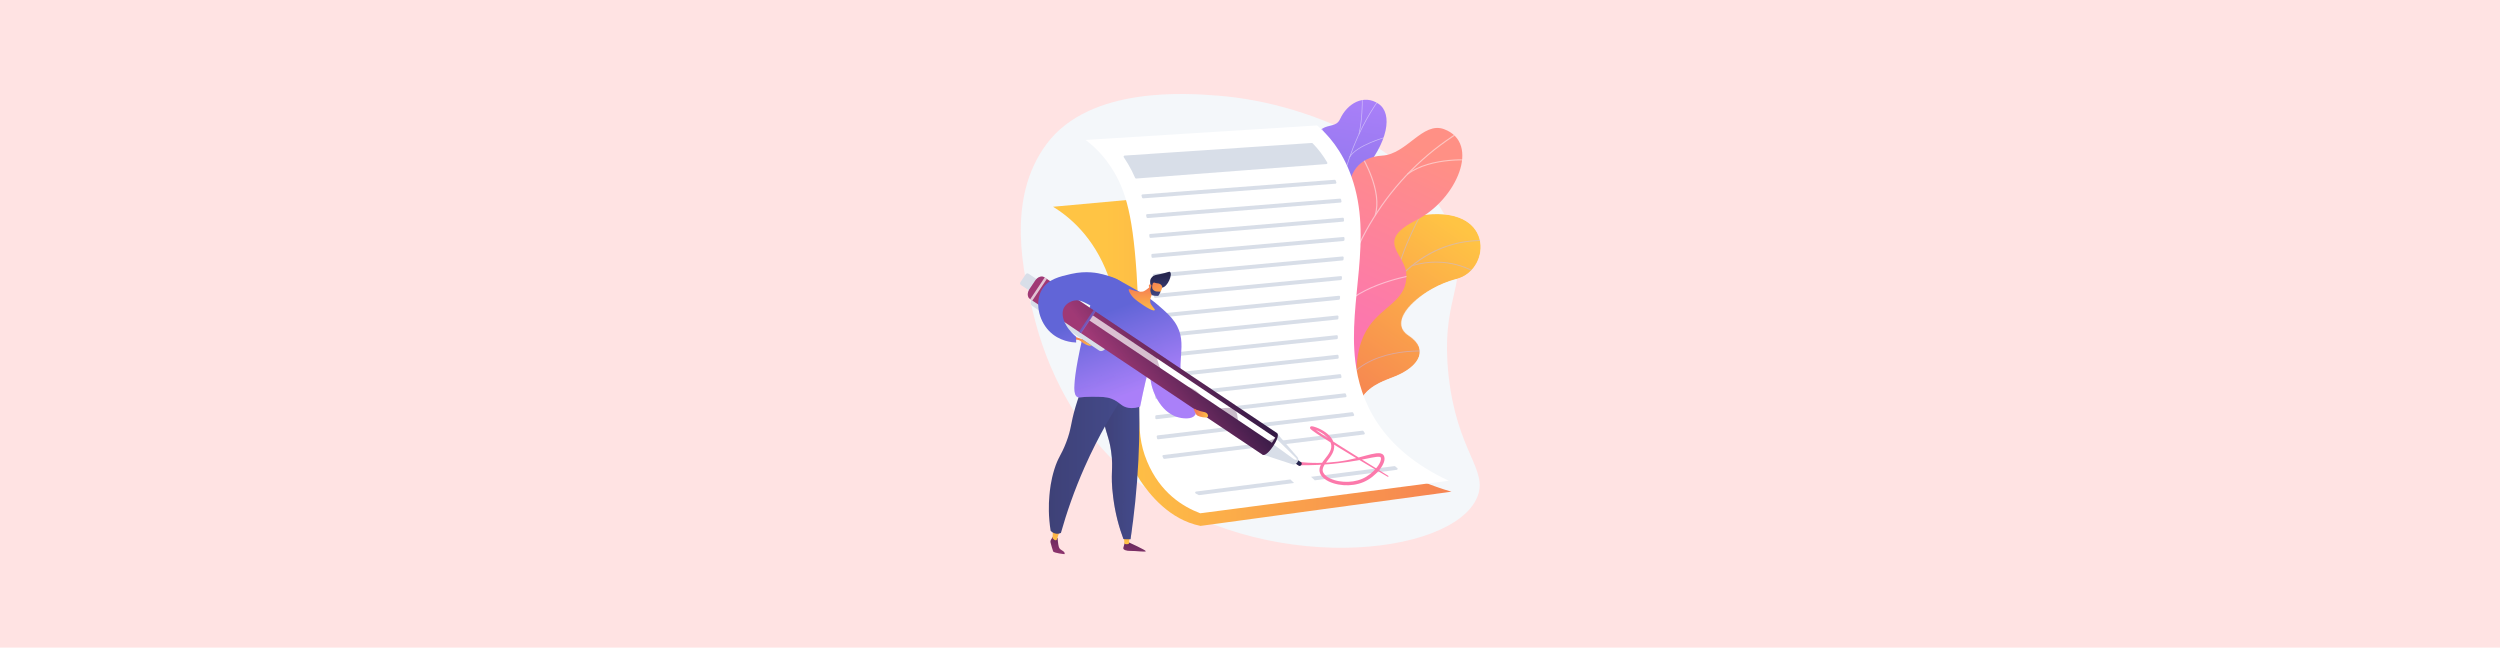 <svg width="4096" height="1061" viewBox="0 0 4096 1061" fill="none" xmlns="http://www.w3.org/2000/svg">
<rect width="4096" height="1061" fill="#FFE3E3"/>
<path d="M1694.54 520.18C1704.63 559.67 1741.62 696.332 1867.8 792.639C2066.85 944.552 2378.89 912.865 2420.18 814.821C2439.34 769.337 2386.88 741.279 2373.23 614.14C2360.42 494.905 2401.5 472.486 2385.33 400.79C2353.54 259.899 2154.63 169.35 1996.66 156.808C1947.21 152.879 1785.95 140.082 1714.65 236.025C1647.5 326.384 1676.22 448.484 1694.54 520.18Z" fill="#F4F7FA"/>
<mask id="mask0_219_2943" style="mask-type:luminance" maskUnits="userSpaceOnUse" x="2131" y="350" width="296" height="416">
<path d="M2145.86 745.872L2216.88 765.281C2216.88 765.281 2240.21 732.503 2229.83 702.034C2208.66 639.87 2264.58 625.664 2287.12 616.214C2321.1 601.953 2344.83 574.577 2307.42 549.602C2270.01 524.627 2328.81 472.149 2387.01 457.033C2443.96 442.245 2450.53 332.468 2324.33 353.169C2248.96 365.529 2240.03 439.416 2226.67 475.66C2213.3 511.904 2157.23 499.88 2163.74 550.403C2169.29 593.549 2192.24 630.184 2161.55 650.42C2130.87 670.657 2120.29 699.852 2145.87 745.881L2145.86 745.872Z" fill="white"/>
</mask>
<g mask="url(#mask0_219_2943)">
<path d="M2145.86 745.872L2216.88 765.281C2216.88 765.281 2240.21 732.503 2229.83 702.034C2208.66 639.87 2264.58 625.664 2287.12 616.214C2321.1 601.953 2341.17 577.024 2312.53 549.457C2280.12 518.27 2328.81 472.149 2387.01 457.033C2443.96 442.245 2450.53 332.468 2324.33 353.169C2248.96 365.529 2240.03 439.416 2226.67 475.66C2213.3 511.904 2157.23 499.88 2163.74 550.403C2169.29 593.549 2192.24 630.184 2161.55 650.42C2130.87 670.657 2120.29 699.852 2145.87 745.881L2145.86 745.872Z" fill="url(#paint0_linear_219_2943)"/>
<g style="mix-blend-mode:soft-light" opacity="0.5">
<path d="M2174.8 760.869L2176.34 761.006C2176.42 760.051 2185 664.044 2222.21 571.439C2256.48 486.119 2322.77 386.32 2443.93 395.333L2444.05 393.786C2390.11 389.776 2342.38 406.62 2302.18 443.845C2270.07 473.586 2242.67 516.332 2220.76 570.893C2183.48 663.717 2174.89 759.924 2174.81 760.879L2174.8 760.869Z" fill="#BEB8F2"/>
<path d="M2286.05 460.116L2287.58 460.335C2294.95 409.13 2333.05 343.946 2333.43 343.291L2332.09 342.5C2331.71 343.155 2293.46 408.602 2286.05 460.116Z" fill="#BEB8F2"/>
<path d="M2313.52 436.042C2372.59 418.389 2415.62 446.374 2416.04 446.656L2416.91 445.364C2416.47 445.073 2372.87 416.688 2313.07 434.559L2313.52 436.051V436.042Z" fill="#BEB8F2"/>
<path d="M2201.18 633.294C2237.27 567.182 2338.16 576.132 2339.13 576.295L2339.49 574.786C2338.55 574.531 2236.23 565.854 2199.82 632.548L2201.18 633.294Z" fill="#BEB8F2"/>
<path d="M2208.9 603.217L2210.46 603.317C2213.42 555.35 2172.72 510.657 2172.31 510.211L2171.17 511.266C2171.58 511.712 2211.82 555.923 2208.9 603.217Z" fill="#BEB8F2"/>
<path d="M2178.03 745.917C2187.71 718.996 2232.94 707.946 2233.41 707.836L2233.04 706.327C2231.15 706.772 2186.53 717.677 2176.56 745.39L2178.03 745.917Z" fill="#BEB8F2"/>
<path d="M2179.75 723.162L2181.3 723.316C2183.51 700.806 2157.54 667.955 2149.01 657.159C2147.8 655.631 2146.77 654.313 2146.63 654.049L2145.24 654.74C2145.43 655.122 2146.12 656.004 2147.79 658.123C2156.23 668.801 2181.9 701.279 2179.75 723.171V723.162Z" fill="#BEB8F2"/>
</g>
</g>
<path d="M2219.5 470.057C2230.94 482.163 2228.59 498.143 2225.07 509.439C2223.53 509.884 2222.76 510.53 2221.32 511.312C2208.25 518.416 2201.15 518.661 2187.16 523.627C2184.15 524.7 2174.36 525.146 2170.35 525.073L2162.87 524.818C2162.87 524.818 2140.14 493.941 2156.18 479.152C2172.21 464.355 2154.35 432.295 2146.97 414.141C2142.44 402.991 2143.94 396.443 2142.93 392.086C2132.28 345.902 2114.65 336.47 2120.42 319.326C2126.77 300.4 2150.08 306.475 2158.1 286.248C2167.14 263.41 2143.49 240.336 2156.87 220.636C2159.16 217.262 2161.62 213.852 2166.2 210.914C2177.51 203.656 2189.69 207.913 2195.53 195.134C2207.28 169.45 2234.43 153.797 2258.57 170.059C2282.4 186.103 2274.28 233.633 2232.35 281.782C2206.44 319.417 2208.49 327.93 2217.54 347.53C2223.88 361.254 2250.16 394.26 2233.81 414.987C2217.46 435.706 2206.42 456.233 2219.51 470.076L2219.5 470.057Z" fill="url(#paint1_linear_219_2943)"/>
<mask id="mask1_219_2943" style="mask-type:luminance" maskUnits="userSpaceOnUse" x="2142" y="163" width="130" height="363">
<path d="M2219.54 523.536L2164.4 525.747C2164.4 525.747 2140.13 493.95 2156.17 479.153C2172.2 464.355 2154.34 432.296 2146.97 414.142C2126.96 364.893 2187.46 352.896 2167.23 287.622C2161.85 270.259 2145.31 238.909 2156.86 220.637C2170.02 199.818 2188.01 211.569 2195.52 195.135C2207.27 169.45 2234.42 153.798 2258.56 170.06C2282.39 186.103 2274.28 233.634 2232.34 281.783C2206.43 319.418 2208.48 327.931 2217.53 347.53C2223.87 361.255 2250.16 394.26 2233.8 414.988C2217.45 435.706 2206.41 456.234 2219.5 470.076C2239.41 491.131 2219.54 523.555 2219.54 523.555V523.536Z" fill="white"/>
</mask>
<g mask="url(#mask1_219_2943)">
<g style="mix-blend-mode:soft-light" opacity="0.5">
<path d="M2194.78 522.072L2193.69 522.244C2192.68 516.287 2191.75 510.266 2190.9 504.355C2184.67 460.562 2183.09 417.743 2186.2 377.097C2188.83 342.655 2194.86 309.294 2204.11 277.926C2211.55 252.696 2221.11 228.622 2232.51 206.366C2240.53 190.723 2249.38 176.125 2258.81 162.992C2260.45 160.7 2262.26 158.445 2264.02 156.262C2266.35 153.352 2268.77 150.341 2270.8 147.24L2271.74 147.758C2269.68 150.905 2267.25 153.934 2264.89 156.862C2263.14 159.036 2261.33 161.282 2259.71 163.547C2250.31 176.635 2241.49 191.187 2233.49 206.785C2222.11 228.986 2212.57 253.005 2205.15 278.171C2195.91 309.476 2189.9 342.773 2187.27 377.143C2184.17 417.716 2185.75 460.462 2191.98 504.191C2192.81 510.093 2193.75 516.105 2194.76 522.053L2194.78 522.072Z" fill="#FCFDFE"/>
<path d="M2195.6 316.743L2194.52 316.597C2201.96 273.505 2163.47 208.567 2163.08 207.912L2164.03 207.412C2164.42 208.067 2203.1 273.305 2195.59 316.743H2195.6Z" fill="#FCFDFE"/>
<path d="M2186.15 438.816L2185.06 438.789C2186.44 409.012 2234.77 372.75 2235.26 372.386L2235.93 373.177C2235.45 373.541 2187.51 409.503 2186.15 438.825V438.816Z" fill="#FCFDFE"/>
<path d="M2186.95 455.751L2185.87 455.905C2183.05 436.679 2168.1 412.022 2143.77 386.474C2142.96 385.619 2142.54 385.128 2142.52 385.001L2143.6 384.837L2143.06 384.919L2143.53 384.655C2143.61 384.746 2144.07 385.237 2144.6 385.801C2169.06 411.495 2184.1 436.333 2186.95 455.76V455.751Z" fill="#FCFDFE"/>
<path d="M2193.1 511.176L2192.02 511.039C2195.58 489.83 2225.25 473.523 2225.55 473.359L2226.09 474.232C2225.8 474.396 2196.58 490.457 2193.09 511.176H2193.1Z" fill="#FCFDFE"/>
<path d="M2193.21 522.599C2184.25 507.602 2170.29 494.559 2150.57 482.745L2151.17 481.89C2171.04 493.795 2185.11 506.947 2194.17 522.09L2193.21 522.59V522.599Z" fill="#FCFDFE"/>
<path d="M2227.01 220L2225.95 219.8C2231.52 196.035 2231.46 169.959 2231.43 161.383C2231.43 159.309 2231.43 158.581 2231.48 158.327L2232.55 158.481C2232.51 158.672 2232.52 159.864 2232.52 161.364C2232.54 169.959 2232.61 196.125 2227.01 220Z" fill="#FCFDFE"/>
<path d="M2211.81 257.489L2210.86 257.007C2222.91 237.035 2270.17 224.292 2272.17 223.756L2272.46 224.729C2271.97 224.856 2223.62 237.889 2211.8 257.489H2211.81Z" fill="#FCFDFE"/>
</g>
</g>
<path d="M2219.52 629.629C2215.73 629.602 2217.85 609.838 2204.09 586.5C2200.65 580.671 2184.12 547.565 2156.39 549.848C2151 550.293 2145.62 550.739 2140.24 551.176C2134.2 539.68 2130.64 527.729 2146.36 521.189C2170.77 511.039 2165.8 468.875 2156.88 454.814C2145.83 437.406 2120.99 396.361 2158.46 380.108C2189.66 366.575 2212.72 363.864 2209.77 324.128C2206.81 284.392 2226.37 257.071 2264.62 254.943C2304.86 252.696 2330.95 198.699 2365.87 211.605C2426.73 234.097 2386.64 327.166 2320.68 360.545C2254.72 393.923 2297.6 412.795 2303.75 444.873C2304.15 447.884 2304.54 452.577 2303.95 458.216C2300.31 492.895 2265.75 502.881 2243.8 533.522C2213.88 575.305 2225.88 629.693 2219.51 629.638L2219.52 629.629Z" fill="url(#paint2_linear_219_2943)"/>
<mask id="mask2_219_2943" style="mask-type:luminance" maskUnits="userSpaceOnUse" x="2136" y="209" width="260" height="352">
<path d="M2231.53 550.685L2144.46 560.307C2137.95 549.239 2128.81 528.502 2146.36 521.199C2170.77 511.049 2165.8 468.885 2156.88 454.815C2145.83 437.407 2120.99 396.361 2158.46 380.108C2189.66 366.575 2212.73 363.865 2209.77 324.129C2206.81 284.393 2226.38 257.071 2264.62 254.943C2304.87 252.697 2330.95 198.7 2365.88 211.605C2426.73 234.097 2386.64 327.166 2320.68 360.545C2254.73 393.924 2297.6 412.796 2303.75 444.874C2312.14 488.666 2247.72 486.702 2233.33 505.992C2222.06 521.117 2226.97 539.571 2231.52 550.685H2231.53Z" fill="white"/>
</mask>
<g mask="url(#mask2_219_2943)">
<g style="mix-blend-mode:soft-light" opacity="0.5">
<path d="M2188.92 542.29L2187.03 542.154C2197.82 411.513 2275.75 286.448 2390.41 215.78L2391.45 217.28C2277.27 287.657 2199.67 412.195 2188.92 542.299V542.29Z" fill="#FCFDFE"/>
<path d="M2201.27 471.54L2199.38 471.758C2192.8 420.635 2141.28 386.11 2140.76 385.765L2141.85 384.292C2142.38 384.637 2194.58 419.607 2201.27 471.531V471.54Z" fill="#FCFDFE"/>
<path d="M2191.6 518.306L2189.84 517.651C2210.04 469.048 2309.01 451.14 2310 450.967L2310.34 452.731C2309.36 452.904 2211.42 470.63 2191.6 518.315V518.306Z" fill="#FCFDFE"/>
<path d="M2253.97 353.123L2252.15 352.614C2264.63 312.905 2231.06 257.862 2230.73 257.308L2232.36 256.407C2232.71 256.962 2266.69 312.687 2253.97 353.123Z" fill="#FCFDFE"/>
<path d="M2306.38 286.184L2305.2 284.783C2344.33 255.398 2411.59 261.437 2412.27 261.5L2412.08 263.283C2411.42 263.219 2344.9 257.262 2306.38 286.184Z" fill="#FCFDFE"/>
</g>
</g>
<path d="M2155.93 299.381L1725.39 338.744C1751.4 354.815 1791.66 387.02 1815.89 452.277C1863.59 580.744 1810.59 700.406 1867.93 786.818C1883.18 809.81 1916.08 851.447 1966.9 861.651L2378.07 805.59C2243.43 766.554 2206.92 692.748 2199.89 629.829C2192.85 566.683 2212.9 491.149 2188.88 389.512C2179.06 347.948 2165.65 318.044 2155.94 299.381H2155.93Z" fill="url(#paint3_linear_219_2943)"/>
<path d="M1778.61 229.313C1905.04 221.373 2031.47 213.433 2157.9 205.502C2174.92 219.927 2198.83 245.565 2214.41 289.913C2250.26 391.986 2208.5 492.94 2220.57 592.148C2228.26 655.422 2260 734.685 2373.71 787.663C2237.95 805.426 2102.19 823.197 1966.42 840.96C1938.38 830.219 1900.99 807.881 1879.35 755.913C1856.41 700.815 1872.47 663.544 1864.57 490.357C1859.01 368.466 1848.07 320.399 1825.29 281.854C1809.52 255.17 1791.74 239.008 1778.62 229.313H1778.61Z" fill="white"/>
<path d="M2193.05 582.817C2193.14 583.818 2193.22 584.818 2193.31 585.818C2193.39 586.755 2192.72 587.592 2191.77 587.701L1895.21 620.27C1894.18 620.379 1893.28 619.579 1893.29 618.542C1893.3 617.533 1893.31 616.523 1893.32 615.495C1893.32 614.613 1893.99 613.877 1894.87 613.776L2191.14 581.235C2192.11 581.125 2192.97 581.844 2193.05 582.817H2193.05Z" fill="#D8DEE8"/>
<path d="M2191.87 550.894C2191.87 551.903 2191.87 552.913 2191.87 553.922C2191.87 554.814 2191.21 555.559 2190.33 555.65L1895.31 587.074C1894.29 587.183 1893.4 586.391 1893.39 585.364C1893.39 584.354 1893.39 583.345 1893.38 582.326C1893.38 581.435 1894.04 580.68 1894.92 580.589L2189.94 549.166C2190.97 549.056 2191.86 549.866 2191.86 550.894H2191.87Z" fill="#D8DEE8"/>
<path d="M2197.29 614.413C2197.48 615.404 2197.67 616.387 2197.86 617.369C2198.06 618.369 2197.37 619.315 2196.36 619.434L1894.82 653.531C1893.78 653.649 1892.87 652.83 1892.89 651.784C1892.9 650.784 1892.92 649.765 1892.93 648.738C1892.94 647.864 1893.6 647.128 1894.46 647.028L2195.39 613.003C2196.29 612.903 2197.12 613.513 2197.28 614.404L2197.29 614.413Z" fill="#D8DEE8"/>
<path d="M2147.97 781.206L2284.72 763.689C2285.31 763.616 2285.9 763.844 2286.28 764.317C2287.02 765.226 2287.93 765.936 2288.95 766.49C2290.52 767.345 2290.02 769.555 2288.38 769.765L2154.19 786.954C2152.11 785.035 2150.04 783.125 2147.96 781.206H2147.97Z" fill="#D8DEE8"/>
<path d="M1959.68 805.317L2114.13 785.536C2116.13 787.473 2118.15 789.392 2120.17 791.311L1964.84 811.202C1964.51 811.247 1964.15 811.183 1963.84 811.038C1962.21 810.238 1960.62 809.41 1959.05 808.555C1957.58 807.755 1958.01 805.526 1959.67 805.317H1959.68Z" fill="#D8DEE8"/>
<path d="M2192.98 518.752C2192.92 519.771 2192.85 520.789 2192.8 521.808C2192.75 522.654 2192.1 523.345 2191.25 523.427L1894.94 553.968C1893.93 554.068 1893.05 553.295 1893.03 552.276C1893.01 551.276 1892.99 550.257 1892.97 549.248C1892.95 548.347 1893.62 547.574 1894.52 547.483L2191.08 516.915C2192.14 516.806 2193.05 517.679 2192.98 518.743V518.752Z" fill="#D8DEE8"/>
<path d="M2233.95 706.364C2234.57 707.301 2235.18 708.228 2235.81 709.156C2236.54 710.229 2235.88 711.693 2234.59 711.857L1907.75 751.83C1907.01 751.921 1906.28 751.52 1905.96 750.838C1905.52 749.874 1905.09 748.901 1904.66 747.928C1904.2 746.864 1904.88 745.645 1906.04 745.499L2232.28 705.6C2232.94 705.518 2233.57 705.818 2233.94 706.364H2233.95Z" fill="#D8DEE8"/>
<path d="M2217.13 676.286C2217.57 677.241 2218.03 678.196 2218.49 679.151C2219.01 680.224 2218.33 681.489 2217.15 681.634L1897.6 719.76C1896.69 719.869 1895.85 719.251 1895.68 718.351C1895.5 717.35 1895.34 716.331 1895.18 715.313C1895.04 714.349 1895.72 713.448 1896.69 713.33L2215.36 675.313C2216.1 675.222 2216.82 675.622 2217.14 676.295L2217.13 676.286Z" fill="#D8DEE8"/>
<path d="M2205.13 645.6C2205.44 646.573 2205.76 647.546 2206.08 648.51C2206.43 649.556 2205.73 650.647 2204.64 650.775L1894.81 686.791C1893.8 686.909 1892.9 686.136 1892.88 685.108C1892.86 684.108 1892.84 683.089 1892.82 682.052C1892.8 681.161 1893.48 680.406 1894.36 680.297L2203.3 644.39C2204.12 644.29 2204.9 644.799 2205.14 645.59L2205.13 645.6Z" fill="#D8DEE8"/>
<path d="M2195.56 486.492C2195.46 487.511 2195.37 488.539 2195.28 489.557C2195.21 490.385 2194.55 491.04 2193.73 491.122L1894.06 520.953C1893.06 521.053 1892.19 520.289 1892.16 519.289C1892.13 518.288 1892.1 517.279 1892.06 516.26C1892.04 515.351 1892.72 514.559 1893.63 514.469L2193.68 484.591C2194.76 484.482 2195.68 485.392 2195.57 486.474L2195.56 486.492Z" fill="#D8DEE8"/>
<path d="M2186.62 294.57C2187.4 294.515 2188.12 294.97 2188.38 295.688C2188.74 296.671 2189.11 297.662 2189.46 298.662V298.681C2189.84 299.754 2189.09 300.882 2187.96 300.973L1872.94 324.965C1872.11 325.029 1871.36 324.492 1871.14 323.692C1870.86 322.7 1870.58 321.718 1870.3 320.745C1869.99 319.69 1870.74 318.617 1871.83 318.535L2186.62 294.561V294.57Z" fill="#D8DEE8"/>
<path d="M2197.27 326.812C2197.48 327.812 2197.68 328.812 2197.88 329.822C2198.08 330.841 2197.35 331.796 2196.32 331.877L1880.26 357.28C1879.37 357.353 1878.58 356.734 1878.41 355.852C1878.23 354.851 1878.05 353.86 1877.86 352.878C1877.67 351.868 1878.4 350.913 1879.42 350.831L2195.44 325.438C2196.31 325.365 2197.1 325.957 2197.28 326.812H2197.27Z" fill="#D8DEE8"/>
<path d="M2173.18 268.822L1861.54 292.514C1860.81 292.569 1860.12 292.15 1859.82 291.477C1856.29 283.346 1852.37 275.734 1848.04 268.403C1845.85 264.711 1843.58 261.109 1841.22 257.608C1840.48 256.498 1841.21 254.988 1842.54 254.897L2149.22 234.233C2149.73 234.197 2150.22 234.388 2150.58 234.743C2159.72 244.001 2167.73 254.515 2174.57 266.22C2175.21 267.321 2174.47 268.722 2173.19 268.813L2173.18 268.822Z" fill="#D8DEE8"/>
<path d="M2198.72 454.232C2198.62 455.251 2198.52 456.279 2198.42 457.297C2198.34 458.125 2197.68 458.78 2196.85 458.862L1892.74 488.038C1891.75 488.129 1890.88 487.374 1890.84 486.392C1890.79 485.383 1890.74 484.373 1890.69 483.373C1890.64 482.445 1891.34 481.654 1892.25 481.563L2196.82 452.341C2197.9 452.241 2198.82 453.15 2198.71 454.232H2198.72Z" fill="#D8DEE8"/>
<path d="M2201.49 422.054C2201.42 423.073 2201.34 424.091 2201.27 425.11C2201.21 425.956 2200.54 426.638 2199.7 426.711L1890.96 455.178C1889.98 455.269 1889.13 454.532 1889.07 453.559C1889 452.55 1888.94 451.54 1888.88 450.54C1888.81 449.603 1889.51 448.793 1890.45 448.702L2199.6 420.199C2200.66 420.099 2201.57 420.981 2201.49 422.045V422.054Z" fill="#D8DEE8"/>
<path d="M2202.85 390.04C2202.84 391.058 2202.82 392.077 2202.81 393.095C2202.79 393.987 2202.11 394.714 2201.22 394.796L1888.53 422.436C1887.57 422.518 1886.73 421.808 1886.65 420.853C1886.55 419.844 1886.47 418.843 1886.38 417.843C1886.3 416.888 1887 416.051 1887.95 415.969L2200.95 388.302C2201.97 388.211 2202.85 389.021 2202.84 390.049L2202.85 390.04Z" fill="#D8DEE8"/>
<path d="M2201.79 358.271C2201.87 359.281 2201.95 360.29 2202.03 361.309C2202.09 362.255 2201.38 363.083 2200.43 363.164L1885.15 389.785C1884.22 389.867 1883.39 389.185 1883.28 388.267C1883.15 387.266 1883.04 386.266 1882.91 385.274C1882.78 384.292 1883.5 383.41 1884.48 383.328L2199.92 356.698C2200.87 356.616 2201.72 357.325 2201.8 358.28L2201.79 358.271Z" fill="#D8DEE8"/>
<path d="M2274.49 779.605L2219.73 745.69C2201.53 734.312 2183.28 722.989 2165.43 711.138C2161.01 708.155 2156.52 705.163 2152.41 701.952C2151.91 701.552 2151.41 701.143 2150.96 700.742C2150.75 700.542 2150.54 700.342 2150.37 700.169C2150.3 700.088 2150.23 700.006 2150.21 699.978C2150.18 699.942 2150.23 699.997 2150.24 700.024C2150.27 700.088 2150.3 700.151 2150.32 700.224C2150.35 700.297 2150.42 700.588 2150.39 700.77C2150.41 701.088 2150.23 701.588 2150.03 701.834C2149.77 702.161 2149.5 702.316 2149.43 702.352C2149.25 702.434 2149.15 702.461 2149.14 702.47C2149.09 702.489 2149.01 702.498 2149.02 702.498C2149 702.498 2148.98 702.498 2149.02 702.498C2149.04 702.498 2149.07 702.498 2149.13 702.498C2149.32 702.516 2149.59 702.543 2149.87 702.598C2150.43 702.698 2151.04 702.862 2151.64 703.025C2154.06 703.726 2156.49 704.699 2158.85 705.781C2163.55 707.973 2168.04 710.701 2171.9 714.039C2175.74 717.359 2178.98 721.397 2180.41 725.981C2181.93 730.565 2181.25 735.422 2179.04 739.86C2176.86 744.335 2173.51 748.4 2170.18 752.647C2168.52 754.776 2166.83 756.977 2165.33 759.423C2163.83 761.852 2162.49 764.617 2161.98 767.8C2161.71 769.382 2161.77 771.056 2162.03 772.666C2162.21 773.466 2162.38 774.266 2162.68 775.012C2162.92 775.785 2163.28 776.495 2163.64 777.204C2165.12 780.023 2167.25 782.224 2169.52 784.08C2174.11 787.763 2179.35 790.119 2184.69 791.801C2190.04 793.493 2195.56 794.466 2201.11 794.885C2212.2 795.694 2223.56 794.203 2233.97 789.819C2239.19 787.6 2244.01 784.635 2248.41 781.206C2252.81 777.768 2256.84 773.866 2260.35 769.455C2262.1 767.245 2263.73 764.917 2265.12 762.379C2266.5 759.833 2267.72 757.113 2268.24 753.921C2268.49 752.329 2268.55 750.583 2268.09 748.746C2267.96 748.291 2267.84 747.836 2267.63 747.382L2267.33 746.708C2267.22 746.481 2267.04 746.226 2266.9 745.99C2266.26 745.044 2265.34 744.226 2264.42 743.744C2262.53 742.716 2260.8 742.561 2259.24 742.47C2257.67 742.407 2256.19 742.525 2254.77 742.689C2249.12 743.389 2243.92 744.799 2238.7 746.145C2233.51 747.563 2228.35 748.982 2223.17 750.283C2217.99 751.602 2212.78 752.802 2207.54 753.857C2202.3 754.858 2197.01 755.722 2191.7 756.367C2181.09 757.659 2170.4 758.368 2159.7 758.441C2149.02 758.541 2138.33 757.995 2127.73 756.722C2126.2 756.54 2124.81 757.632 2124.63 759.16C2124.44 760.687 2125.53 762.079 2127.06 762.261C2127.17 762.27 2127.28 762.279 2127.39 762.279C2138.22 762.315 2149.03 762.215 2159.8 761.688C2165.19 761.397 2170.57 761.124 2175.95 760.633C2178.63 760.433 2181.31 760.16 2184 759.914C2186.67 759.614 2189.35 759.36 2192.03 759.005C2202.72 757.704 2213.43 756.286 2224.06 754.376C2229.37 753.421 2234.67 752.356 2239.92 751.32C2242.55 750.783 2245.16 750.219 2247.75 749.737C2250.35 749.255 2252.93 748.746 2255.42 748.5C2256.67 748.364 2257.89 748.309 2258.99 748.355C2260.09 748.391 2261.11 748.591 2261.58 748.882C2262.26 749.019 2262.88 750.947 2262.48 753.039C2262.15 755.158 2261.2 757.441 2260.02 759.596C2258.85 761.77 2257.39 763.862 2255.81 765.863C2252.64 769.864 2248.92 773.493 2244.86 776.667C2240.8 779.842 2236.4 782.543 2231.73 784.544C2222.32 788.536 2211.82 789.937 2201.51 789.3C2196.36 788.964 2191.23 788.1 2186.33 786.59C2181.44 785.108 2176.7 782.97 2172.88 779.942C2169.05 776.949 2166.41 772.82 2167.13 768.573C2167.44 766.436 2168.41 764.225 2169.71 762.097C2171 759.96 2172.56 757.859 2174.17 755.749C2177.39 751.52 2180.92 747.2 2183.42 741.97C2184.67 739.369 2185.55 736.477 2185.85 733.484C2186.16 730.483 2185.78 727.409 2184.84 724.589C2183.92 721.752 2182.45 719.16 2180.71 716.859C2178.97 714.549 2176.95 712.52 2174.79 710.701C2170.47 707.072 2165.65 704.235 2160.61 701.961C2158.08 700.833 2155.5 699.833 2152.76 699.069C2152.06 698.887 2151.36 698.705 2150.6 698.578C2150.22 698.514 2149.83 698.46 2149.35 698.432C2149.23 698.432 2149.1 698.423 2148.95 698.432C2148.83 698.432 2148.65 698.441 2148.45 698.469C2148.38 698.469 2148.22 698.505 2148.09 698.541C2147.98 698.569 2147.82 698.614 2147.56 698.742C2147.4 698.814 2147.07 699.014 2146.76 699.415C2146.5 699.724 2146.32 700.315 2146.32 700.715C2146.32 700.979 2146.38 701.361 2146.44 701.506C2146.49 701.652 2146.54 701.797 2146.62 701.934C2146.71 702.098 2146.84 702.307 2146.92 702.398C2147.1 702.643 2147.25 702.807 2147.41 702.98C2147.71 703.298 2147.99 703.553 2148.27 703.798C2148.83 704.289 2149.38 704.726 2149.93 705.153C2154.33 708.491 2158.82 711.411 2163.33 714.367C2172.36 720.233 2181.5 725.899 2190.65 731.529C2199.8 737.159 2208.97 742.743 2218.19 748.264C2236.61 759.305 2255.04 770.337 2273.62 781.106C2274.03 781.342 2274.56 781.206 2274.79 780.797C2275.03 780.396 2274.89 779.878 2274.5 779.632L2274.49 779.605Z" fill="#FC79AB"/>
<path d="M1850.08 888.909C1850.08 888.909 1876.84 901.069 1877.28 903.006C1877.71 904.943 1860.07 902.351 1852.87 902.633C1845.66 902.915 1839.74 900.787 1840.39 897.731C1841.04 894.684 1843.56 887.008 1843.56 887.008L1850.08 888.9V888.909Z" fill="url(#paint4_linear_219_2943)"/>
<path d="M1851.06 879.04L1849.43 891.082C1849.43 891.082 1845.19 892.592 1842.35 890.809L1841.14 877.594L1851.06 879.031V879.04Z" fill="url(#paint5_linear_219_2943)"/>
<path d="M1725.07 879.332L1721.96 884.325C1721.08 885.725 1720.83 887.408 1721.25 889C1722.34 893.156 1724.51 901.25 1725.46 903.36C1726.75 906.235 1744.07 907.944 1744.07 907.944C1744.07 907.944 1745.61 905.771 1742.01 903.151C1738.42 900.532 1736.11 900.114 1734.84 896.239C1733.57 892.365 1732.72 881.414 1732.72 881.414L1725.07 879.332Z" fill="url(#paint6_linear_219_2943)"/>
<path d="M1738.02 866.635C1736.89 867.545 1731.33 884.416 1731.33 884.416C1731.33 884.416 1729.53 886.717 1726.11 883.325C1722.69 879.932 1724.56 881.797 1724.56 881.797L1725.2 865.198L1738.02 866.635Z" fill="url(#paint7_linear_219_2943)"/>
<path d="M1865.78 637.041C1867.19 672.976 1867.26 712.011 1865.18 753.712C1862.85 800.678 1858.18 844.08 1852.29 883.425C1850.09 883.497 1847.79 883.507 1845.38 883.443C1843.75 883.397 1842.18 883.316 1840.66 883.216C1837.61 875.057 1833.99 864.325 1830.75 851.51C1827.35 838.032 1825.29 825.944 1823.83 814.385C1818.68 773.685 1824.71 770.137 1820.53 739.978C1816.83 713.266 1811.57 712.221 1805.38 674.294C1798.68 633.149 1803.67 626.973 1806.1 624.745C1816.44 615.25 1840.72 621.716 1865.78 637.041Z" fill="url(#paint8_linear_219_2943)"/>
<path style="mix-blend-mode:multiply" opacity="0.3" d="M1806.09 624.745C1815.95 615.686 1838.5 621.17 1862.31 634.995C1834.91 664.59 1831.92 683.798 1835.21 696.249C1838.93 710.328 1850.21 714.385 1850.17 729.783C1850.11 748.7 1833.04 753.712 1833.4 773.739C1833.64 786.981 1841.14 786.845 1842.92 803.197C1845.02 822.542 1835.21 829.209 1838.39 843.525C1839.75 849.682 1843.65 857.731 1854.76 866.016C1853.96 871.892 1853.14 877.713 1852.29 883.424C1850.09 883.497 1847.79 883.506 1845.38 883.433C1843.75 883.388 1842.18 883.306 1840.66 883.206C1837.61 875.048 1833.99 864.316 1830.75 851.501C1827.35 838.022 1825.29 825.935 1823.83 814.375C1818.68 773.675 1824.71 770.128 1820.54 739.969C1816.83 713.257 1811.57 712.211 1805.38 674.285C1798.68 633.139 1803.67 626.964 1806.09 624.735V624.745Z" fill="url(#paint9_linear_219_2943)"/>
<path d="M1848.81 636.441C1825.22 670.957 1799.78 713.912 1777.03 765.326C1759.83 804.18 1747.36 840.66 1738.2 873.175C1736.96 873.748 1734.03 874.894 1730.3 874.402C1725.21 873.729 1722.16 870.473 1721.36 869.573C1717.63 846.263 1718.04 826.526 1719.3 812.284C1720.11 803.161 1721.55 787.973 1727.36 769.219C1733.87 748.209 1738.34 747.036 1746.84 724.808C1755.66 701.743 1753.52 695.986 1761.96 667.118C1765.43 655.259 1771.24 637.614 1780.83 616.505C1803.48 623.153 1826.14 629.802 1848.8 636.441H1848.81Z" fill="url(#paint10_linear_219_2943)"/>
<path d="M1957.72 680.243C1953.18 687.3 1937.57 686.473 1926.9 682.662C1901.97 673.749 1886.01 642.035 1884.61 616.805C1884.31 611.384 1884.5 606.091 1883.4 605.927C1880.64 605.518 1873.54 638.278 1867.98 666.054C1863.5 667.692 1856.72 669.429 1848.96 668.164C1836.27 666.082 1834.75 658.196 1820.56 653.058C1812.28 650.056 1804.17 650.047 1787.94 650.038C1769.62 650.02 1769.11 652.285 1765.59 650.638C1759.06 647.601 1751.36 635.495 1790.21 485.019C1792.76 475.132 1797.06 459.316 1809.09 454.714C1818.94 450.94 1831.61 457.961 1856.53 472.14C1868.98 479.225 1882.9 487.247 1899.24 501.517C1910.36 511.23 1918.11 517.997 1924.48 527.383C1950.21 565.236 1920.47 596.787 1943.82 645.2C1951.84 661.843 1962.46 672.857 1957.72 680.243Z" fill="url(#paint11_linear_219_2943)"/>
<path style="mix-blend-mode:multiply" opacity="0.3" d="M1793.98 630.092C1801.26 626.3 1799.43 618.333 1805.76 613.776C1815.2 606.991 1826.72 619.36 1839.29 617.405C1866.72 613.13 1869.49 545.236 1887.32 544.9C1895.7 544.745 1903.8 559.643 1906.35 571.184C1910.82 591.375 1893.71 600.379 1896.39 625.563C1896.87 630.083 1897.37 629.356 1909.07 662.725C1910.63 667.164 1912.06 671.275 1913.35 675.013C1896.3 661.57 1885.74 637.105 1884.61 616.805C1884.31 611.384 1884.5 606.091 1883.4 605.927C1880.63 605.518 1873.54 638.278 1867.97 666.054C1863.5 667.691 1856.71 669.428 1848.96 668.164C1836.27 666.081 1834.75 658.196 1820.56 653.057C1812.28 650.056 1804.16 650.047 1787.94 650.038C1769.62 650.02 1769.11 652.284 1765.58 650.638C1762.91 649.392 1760.04 646.618 1760.25 633.476C1765.64 630.129 1770.27 629.156 1774.04 629.192C1781.78 629.256 1787.44 633.503 1793.98 630.101V630.092Z" fill="url(#paint12_linear_219_2943)"/>
<path d="M1888.54 465.319C1888.54 465.319 1881.84 472.922 1874.64 476.869C1868.14 480.435 1853.8 474.432 1850.48 473.723C1847.16 473.013 1851.14 481.954 1857.4 488.111C1863.66 494.268 1884.36 508.356 1889.93 508.593C1895.51 508.829 1889.03 503.936 1885.6 498.252C1882.17 492.558 1887 480.789 1891.33 477.17C1895.66 473.541 1888.53 465.328 1888.53 465.328L1888.54 465.319Z" fill="url(#paint13_linear_219_2943)"/>
<path d="M1691.18 501.199L1800.85 574.359C1803.96 576.432 1808.74 574.713 1811.53 570.53C1814.33 566.346 1814.07 561.262 1810.96 559.188L1701.29 486.028C1698.18 483.954 1693.4 485.673 1690.61 489.857C1687.81 494.041 1688.07 499.125 1691.18 501.199Z" fill="#D8DEE8"/>
<path d="M1694.72 481.628L1672.82 467.015C1671.26 465.98 1670.84 463.881 1671.88 462.323L1680.5 449.401C1681.54 447.85 1683.63 447.424 1685.19 448.464L1707.1 463.077L1694.72 481.62L1694.72 481.628Z" fill="#D8DEE8"/>
<path d="M2117.89 756.277L2128.11 763.098C2129.26 763.862 2131.03 763.234 2132.07 761.679C2133.1 760.133 2133 758.25 2131.86 757.486L2121.63 750.665L2117.89 756.277Z" fill="#26264F"/>
<path d="M2125.66 757.405C2123.77 760.242 2120.65 761.707 2118.2 760.906L2067.66 744.308L2091.29 708.883L2126.04 749.174C2127.72 751.129 2127.56 754.567 2125.67 757.405H2125.66Z" fill="#D8DEE8"/>
<g style="mix-blend-mode:soft-light">
<path d="M2124.51 753.075C2123.99 753.857 2122.06 753.539 2119.89 752.311L2078.32 722.261L2084.79 712.557L2122.04 749.101C2124 750.638 2125.03 752.293 2124.51 753.075Z" fill="white"/>
</g>
<path d="M1687.4 489.702L2068.68 744.989C2075.94 749.828 2099.57 714.412 2092.31 709.564L1711.03 454.277C1706.7 451.385 1700.04 453.777 1696.14 459.616L1686.61 473.904C1682.72 479.743 1683.07 486.81 1687.4 489.702Z" fill="url(#paint14_linear_219_2943)"/>
<g style="mix-blend-mode:soft-light">
<path d="M1784.21 524.636L2083.85 725.463L2089.42 717.114L1789.79 516.287L1784.21 524.636Z" fill="white"/>
</g>
<path style="mix-blend-mode:multiply" d="M1767.9 543.613L1771.4 545.945L1795.12 510.374L1791.63 508.043L1767.9 543.613Z" fill="url(#paint15_linear_219_2943)"/>
<g style="mix-blend-mode:soft-light">
<path d="M1687.9 490.215L1691.4 492.547L1715.12 456.988L1711.63 454.656L1687.9 490.215Z" fill="white"/>
</g>
<path style="mix-blend-mode:multiply" opacity="0.3" d="M1711.03 454.278L1893.54 576.969C1900.58 614.986 1913.74 627.119 1926 630.038C1934.51 632.066 1947.68 630.875 1960.93 641.234C1973.72 651.248 1970.18 659.197 1981.63 665.572C1998.59 675.013 2013.89 661.707 2023.98 673.249C2029.41 679.451 2025.46 683.844 2030.77 696.295C2032.73 700.916 2040.92 720.142 2061.13 723.271C2072.89 725.09 2084.44 720.806 2093.26 715.922C2090.46 727.4 2074.45 748.828 2068.69 744.99L1687.41 489.703C1683.08 486.81 1682.73 479.744 1686.62 473.905L1696.15 459.616C1700.04 453.777 1706.71 451.394 1711.04 454.278H1711.03Z" fill="url(#paint16_linear_219_2943)"/>
<path d="M1955.61 669.329C1955.61 669.329 1965.23 673.922 1972.04 674.886C1978.85 675.85 1980.33 681.289 1978.44 683.289C1976.55 685.29 1965.71 683.098 1962.09 681.061C1958.46 679.024 1955.61 669.329 1955.61 669.329Z" fill="url(#paint17_linear_219_2943)"/>
<path d="M1759.54 556.614C1759.54 556.614 1767.08 555.477 1770.78 559.106C1774.47 562.735 1784.03 567.956 1788.31 566.137L1773.21 555.959L1759.54 551.175V556.614Z" fill="url(#paint18_linear_219_2943)"/>
<path d="M1763.16 561.216C1757.66 561.025 1735.21 559.643 1718.45 541.88C1701.49 523.899 1694.97 494.004 1707.58 473.604C1717.63 457.315 1736.17 453.095 1755.15 448.766C1779.92 443.127 1799.36 447.411 1807.13 449.511C1820.35 453.095 1840.78 458.625 1842.97 470.857C1845.39 484.373 1825.21 504.209 1805.55 505.182C1785.71 506.164 1775.1 487.492 1757.15 493.158C1755.93 493.54 1747.32 496.396 1743.27 504.036C1736.89 516.096 1744.12 535.841 1762.99 551.657C1763.05 554.841 1763.11 558.024 1763.16 561.207V561.216Z" fill="url(#paint19_linear_219_2943)"/>
<path d="M1903.93 471.267C1912.87 470.493 1921.51 449.73 1917.09 445.673C1915.45 444.173 1913.75 446.546 1901.07 449.02C1894.7 450.266 1890.86 450.494 1887.71 453.759C1886.77 454.741 1885.05 456.615 1884.56 459.325C1884.36 460.407 1884.35 461.89 1884.53 464.855C1884.69 467.483 1884.65 467.365 1884.71 468.147C1884.87 470.011 1885.38 473.295 1887.2 477.842C1887.96 477.015 1888.97 476.023 1890.23 475.041C1890.72 474.668 1892.65 473.204 1894.84 472.322C1898.78 470.73 1901.89 471.43 1903.93 471.257V471.267Z" fill="url(#paint20_linear_219_2943)"/>
<path d="M1884.43 472.776C1884.43 472.776 1884.77 480.052 1891.62 483.245C1897.76 486.101 1905.9 473.295 1903.67 468.402C1902.92 466.774 1900.6 464.991 1898.24 464.445C1896.84 464.118 1896.14 464.4 1893.87 463.827C1891.77 463.299 1891.36 462.808 1890.55 462.972C1889.53 463.172 1888.24 464.327 1887.28 468.847C1886.78 467.083 1885.66 465.901 1884.45 465.828C1884.26 465.819 1883.69 465.873 1883.24 466.164C1881.58 467.228 1881.9 469.93 1884.45 472.776H1884.43Z" fill="url(#paint21_linear_219_2943)"/>
<path d="M1888 464.827C1888 464.827 1887.39 470.793 1888 472.712C1888.61 474.632 1891.14 477.269 1895.07 477.651C1899 478.033 1901.59 477.651 1901.59 477.651C1901.59 477.651 1898.65 484.5 1897.43 484.754C1896.22 485.018 1888.72 484.663 1887.37 483.399C1886 482.135 1884.33 476.623 1884.73 474.186C1885.13 471.748 1887.37 466.237 1887.37 466.237L1888.01 464.827H1888Z" fill="url(#paint22_linear_219_2943)"/>
<defs>
<linearGradient id="paint0_linear_219_2943" x1="2384.55" y1="366.884" x2="2133.3" y2="730.072" gradientUnits="userSpaceOnUse">
<stop stop-color="#FFC444"/>
<stop offset="1" stop-color="#F36F56"/>
</linearGradient>
<linearGradient id="paint1_linear_219_2943" x1="2210.94" y1="156.407" x2="2149.5" y2="586.136" gradientUnits="userSpaceOnUse">
<stop stop-color="#AA80F9"/>
<stop offset="1" stop-color="#6165D7"/>
</linearGradient>
<linearGradient id="paint2_linear_219_2943" x1="2313" y1="236.146" x2="2146.36" y2="600.2" gradientUnits="userSpaceOnUse">
<stop stop-color="#FF9085"/>
<stop offset="1" stop-color="#FB6FBB"/>
</linearGradient>
<linearGradient id="paint3_linear_219_2943" x1="1810.8" y1="583.33" x2="2553.17" y2="583.33" gradientUnits="userSpaceOnUse">
<stop stop-color="#FFC444"/>
<stop offset="1" stop-color="#F36F56"/>
</linearGradient>
<linearGradient id="paint4_linear_219_2943" x1="1863.04" y1="846.726" x2="1856.4" y2="931.309" gradientUnits="userSpaceOnUse">
<stop stop-color="#311944"/>
<stop offset="1" stop-color="#A03976"/>
</linearGradient>
<linearGradient id="paint5_linear_219_2943" x1="1845.89" y1="893.82" x2="1847.1" y2="806.208" gradientUnits="userSpaceOnUse">
<stop stop-color="#FFC444"/>
<stop offset="1" stop-color="#F36F56"/>
</linearGradient>
<linearGradient id="paint6_linear_219_2943" x1="1737.45" y1="836.858" x2="1730.81" y2="921.441" gradientUnits="userSpaceOnUse">
<stop stop-color="#311944"/>
<stop offset="1" stop-color="#A03976"/>
</linearGradient>
<linearGradient id="paint7_linear_219_2943" x1="1730.78" y1="892.229" x2="1731.99" y2="804.626" gradientUnits="userSpaceOnUse">
<stop stop-color="#FFC444"/>
<stop offset="1" stop-color="#F36F56"/>
</linearGradient>
<linearGradient id="paint8_linear_219_2943" x1="1866.8" y1="751.893" x2="1802.03" y2="751.893" gradientUnits="userSpaceOnUse">
<stop stop-color="#444B8C"/>
<stop offset="1" stop-color="#3E4177"/>
</linearGradient>
<linearGradient id="paint9_linear_219_2943" x1="1866.8" y1="751.893" x2="1802.03" y2="751.893" gradientUnits="userSpaceOnUse">
<stop stop-color="#444B8C"/>
<stop offset="1" stop-color="#3E4177"/>
</linearGradient>
<linearGradient id="paint10_linear_219_2943" x1="1848.81" y1="745.508" x2="1718.42" y2="745.508" gradientUnits="userSpaceOnUse">
<stop stop-color="#444B8C"/>
<stop offset="1" stop-color="#3E4177"/>
</linearGradient>
<linearGradient id="paint11_linear_219_2943" x1="1863.6" y1="640.789" x2="1816.47" y2="509.375" gradientUnits="userSpaceOnUse">
<stop stop-color="#AA80F9"/>
<stop offset="1" stop-color="#6165D7"/>
</linearGradient>
<linearGradient id="paint12_linear_219_2943" x1="1847.79" y1="646.454" x2="1800.67" y2="515.041" gradientUnits="userSpaceOnUse">
<stop stop-color="#AA80F9"/>
<stop offset="1" stop-color="#6165D7"/>
</linearGradient>
<linearGradient id="paint13_linear_219_2943" x1="1871" y1="513.859" x2="1871" y2="461.526" gradientUnits="userSpaceOnUse">
<stop stop-color="#FFC444"/>
<stop offset="1" stop-color="#F36F56"/>
</linearGradient>
<linearGradient id="paint14_linear_219_2943" x1="1958.72" y1="530.832" x2="1837.12" y2="620.314" gradientUnits="userSpaceOnUse">
<stop stop-color="#311944"/>
<stop offset="1" stop-color="#A03976"/>
</linearGradient>
<linearGradient id="paint15_linear_219_2943" x1="1785.15" y1="529.515" x2="1781.66" y2="527.188" gradientUnits="userSpaceOnUse">
<stop stop-color="#AA80F9"/>
<stop offset="1" stop-color="#6165D7"/>
</linearGradient>
<linearGradient id="paint16_linear_219_2943" x1="1959.06" y1="530.499" x2="1837.16" y2="620.188" gradientUnits="userSpaceOnUse">
<stop stop-color="#311944"/>
<stop offset="1" stop-color="#A03976"/>
</linearGradient>
<linearGradient id="paint17_linear_219_2943" x1="1979.21" y1="676.705" x2="1955.61" y2="676.705" gradientUnits="userSpaceOnUse">
<stop stop-color="#FFC444"/>
<stop offset="1" stop-color="#F36F56"/>
</linearGradient>
<linearGradient id="paint18_linear_219_2943" x1="1788.32" y1="558.842" x2="1759.54" y2="558.842" gradientUnits="userSpaceOnUse">
<stop stop-color="#FFC444"/>
<stop offset="1" stop-color="#F36F56"/>
</linearGradient>
<linearGradient id="paint19_linear_219_2943" x1="1830.48" y1="652.666" x2="1783.35" y2="521.253" gradientUnits="userSpaceOnUse">
<stop stop-color="#AA80F9"/>
<stop offset="1" stop-color="#6165D7"/>
</linearGradient>
<linearGradient id="paint20_linear_219_2943" x1="1903.92" y1="491.012" x2="1901.02" y2="452.012" gradientUnits="userSpaceOnUse">
<stop stop-color="#444B8C"/>
<stop offset="1" stop-color="#26264F"/>
</linearGradient>
<linearGradient id="paint21_linear_219_2943" x1="1908" y1="498.779" x2="1883.54" y2="451.194" gradientUnits="userSpaceOnUse">
<stop stop-color="#FFC444"/>
<stop offset="1" stop-color="#F36F56"/>
</linearGradient>
<linearGradient id="paint22_linear_219_2943" x1="1894.26" y1="491.73" x2="1891.36" y2="452.74" gradientUnits="userSpaceOnUse">
<stop stop-color="#444B8C"/>
<stop offset="1" stop-color="#26264F"/>
</linearGradient>
</defs>
</svg>
